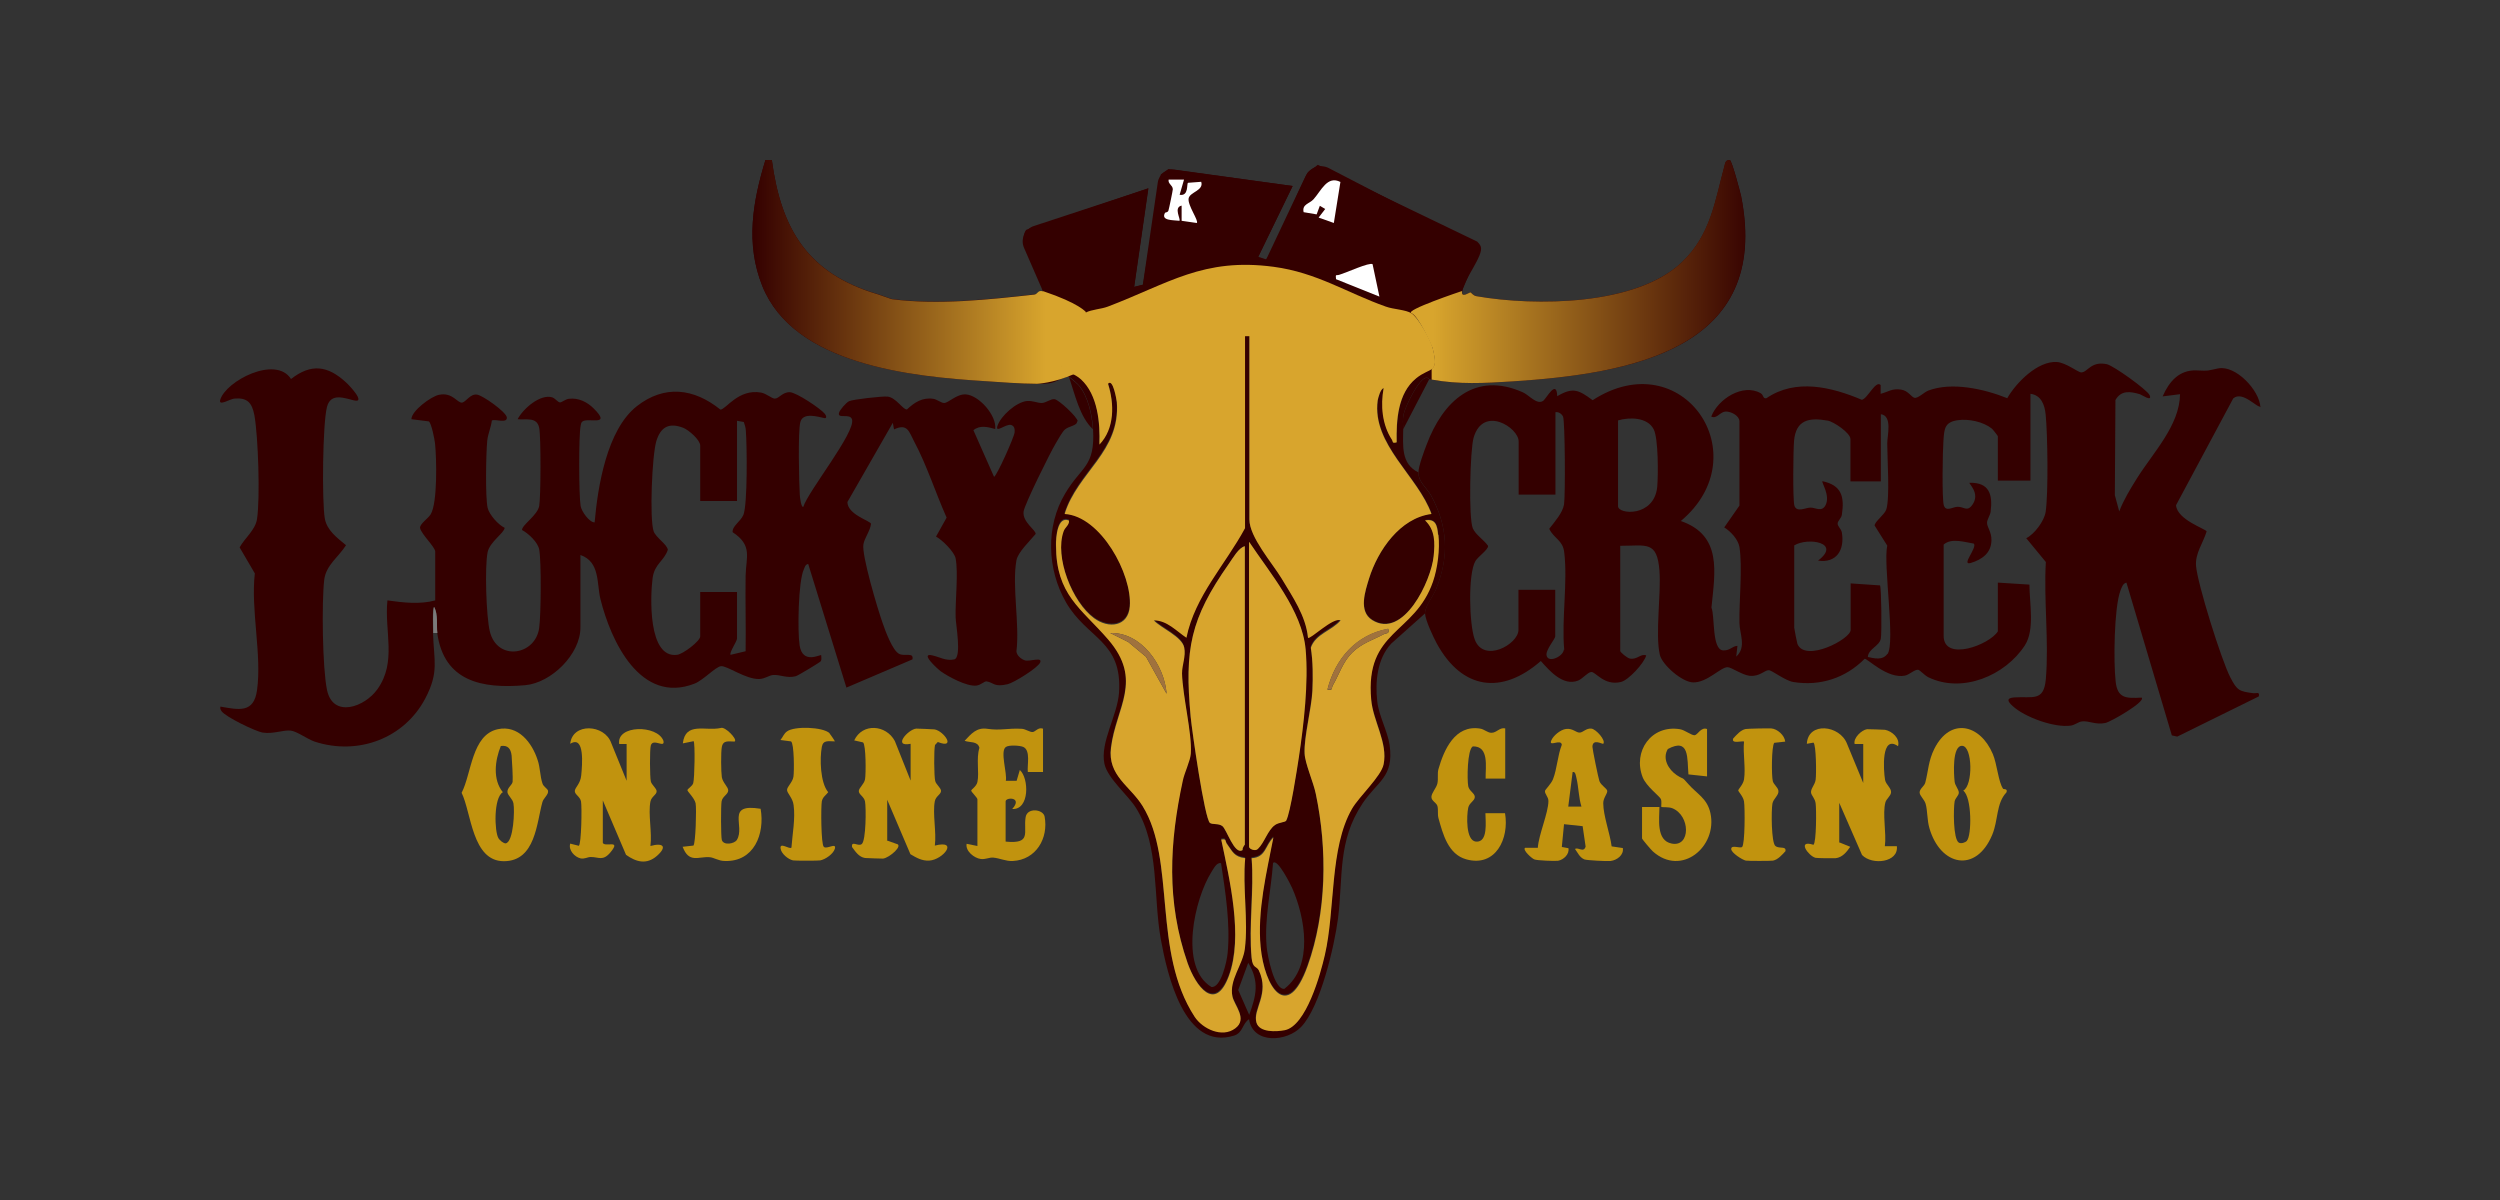 <svg width="125" height="60" viewBox="0 0 125 60" fill="none" xmlns="http://www.w3.org/2000/svg">
<rect x="0" y="0" width="125" height="60" fill="#333333" stroke="none"/>
<path d="M113.022 20.37C112.982 19.52 111.792 18.25 110.912 18.42C110.302 18.54 110.522 18.55 109.812 18.52C108.962 18.49 108.452 19.08 108.132 19.82L109.002 19.71C108.982 21.27 107.662 22.62 106.852 23.91C106.532 24.42 106.172 25.01 105.962 25.57L105.742 24.76L105.772 20C106.062 19.5 106.512 19.57 106.992 19.71C107.072 19.73 107.632 20.12 107.482 19.76C107.362 19.49 105.672 18.28 105.342 18.21C104.542 18.04 104.382 18.62 104.062 18.62C103.902 18.62 103.302 18.13 102.842 18.1C101.882 18.04 100.802 19.14 100.362 19.91C99.222 19.45 97.592 19.08 96.412 19.53C96.202 19.61 95.902 19.93 95.722 19.89C95.572 19.86 95.412 19.53 95.052 19.48C94.602 19.41 94.422 19.59 94.032 19.69V19.25C93.782 19 93.382 19.93 93.092 19.99C91.582 19.35 89.782 18.91 88.322 19.91C88.132 19.95 88.192 19.75 88.032 19.66C87.142 19.15 85.892 19.96 85.562 20.83C85.872 20.97 86.002 20.54 86.352 20.58C86.592 20.6 86.952 20.79 86.972 21.05V25.28L86.212 26.37C86.532 26.57 86.902 26.96 86.972 27.35C87.132 28.36 86.952 30.04 86.972 31.15C86.982 31.7 87.332 32.36 86.812 32.83L86.872 32.29C86.582 32.32 86.512 32.53 86.162 32.52C85.582 32.5 85.752 30.8 85.572 30.38C85.752 28.59 86.112 26.77 84.042 26.05C87.972 22.76 84.122 17.1 79.632 20.01C78.942 19.5 78.652 19.34 77.862 19.81C77.832 18.93 77.322 19.92 77.162 20.04C76.842 20.26 76.462 19.76 76.152 19.62C73.742 18.54 72.142 20.07 71.332 22.23C71.212 22.54 70.922 23.32 70.922 23.61C70.912 24.1 71.332 24.37 71.552 24.77C72.392 26.3 72.462 27.81 71.812 29.43C71.662 29.81 71.252 30.29 71.252 30.66C71.252 30.98 71.672 31.87 71.842 32.18C73.102 34.48 75.082 34.76 77.042 33.05C77.482 33.55 78.162 34.32 78.902 34.03C79.132 33.94 79.372 33.62 79.562 33.6C79.782 33.58 80.202 34.3 81.042 34.1C81.412 34.02 82.202 33.17 82.312 32.77C82.022 32.67 81.872 32.99 81.502 32.93C81.362 32.91 81.012 32.61 81.012 32.55V27.29C82.332 27.29 82.852 27.03 82.972 28.53C83.062 29.72 82.752 31.7 82.992 32.74C83.112 33.25 84.112 34.11 84.652 34.12C85.362 34.14 86.032 33.35 86.382 33.36C86.562 33.36 87.112 33.75 87.482 33.79C87.992 33.84 88.232 33.5 88.442 33.51C88.592 33.51 89.252 34.03 89.662 34.1C91.012 34.32 92.282 33.9 93.232 32.94C93.362 32.91 94.362 33.96 95.252 33.78C95.462 33.74 95.742 33.46 95.912 33.49C96.002 33.51 96.232 33.77 96.412 33.86C98.112 34.69 100.262 33.78 101.242 32.27C101.752 31.48 101.472 30.16 101.472 29.23L99.892 29.13V31.57C99.462 32.25 97.182 33.1 97.182 31.79V27.23C97.572 26.88 98.232 27.11 98.692 27.18C98.872 27.39 98.032 28.29 98.532 28.15C99.102 27.98 99.562 27.65 99.572 27.02C99.582 26.6 99.362 26.38 99.352 26.15C99.352 25.96 99.512 25.77 99.532 25.58C99.642 24.72 99.462 24.11 98.472 24.14C98.432 24.18 99.012 24.66 98.632 25.22C98.362 25.62 98.202 25.33 97.882 25.34C97.642 25.34 97.302 25.61 97.192 25.27C97.092 24.95 97.132 22.52 97.172 22.03C97.212 21.44 97.232 21.1 97.892 21.01C98.432 20.93 99.172 21.09 99.592 21.43C99.642 21.47 99.892 21.79 99.892 21.81V24.03H101.522V19.69C102.062 19.76 102.232 20.24 102.282 20.72C102.382 21.71 102.422 24.66 102.282 25.6C102.212 26.05 101.722 26.71 101.312 26.91L102.292 28.1C102.182 30 102.452 32.08 102.292 33.95C102.192 35.1 101.642 34.81 100.722 34.87C100.302 34.9 100.372 35.07 100.642 35.31C101.242 35.86 102.722 36.4 103.542 36.28C103.752 36.25 103.912 36.09 104.102 36.07C104.452 36.03 104.772 36.25 105.262 36.15C105.532 36.1 107.312 35.07 107.082 34.88C106.312 34.92 105.872 34.93 105.782 34.07C105.672 33.11 105.702 30.39 106.022 29.53C106.082 29.38 106.142 29.17 106.322 29.13L108.592 36.77L108.862 36.83L112.942 34.82C112.992 34.56 112.822 34.68 112.672 34.66C111.952 34.57 111.852 34.52 111.512 33.86C111.072 33.01 109.872 29.19 109.802 28.29C109.752 27.67 110.162 27.14 110.332 26.57C110.302 26.45 108.852 25.99 108.802 25.26L111.662 19.92C112.142 19.51 112.912 20.47 113.042 20.32L113.022 20.37ZM78.192 32.47C78.182 32.81 77.432 33.17 77.332 32.79C77.252 32.52 77.762 31.95 77.762 31.82V29.49H75.922V31.5C75.922 32.21 74.172 33.19 73.732 31.96C73.462 31.22 73.392 28.7 73.772 28.05C73.892 27.84 74.442 27.46 74.402 27.29C74.202 27 73.782 26.74 73.642 26.42C73.422 25.91 73.502 22.5 73.682 21.88C74.162 20.25 75.932 21.38 75.932 22.07V24.73H77.772V20.61C77.932 20.58 78.092 20.7 78.152 20.83C78.252 21.04 78.272 24.79 78.202 25.22C78.132 25.65 77.722 26.1 77.462 26.44C77.702 26.94 78.142 27 78.212 27.62C78.392 29.12 78.072 30.96 78.212 32.5L78.192 32.47ZM82.862 24.34C82.712 25.87 80.902 25.73 80.902 25.31V21.02C81.482 20.85 82.372 20.86 82.682 21.46C82.922 21.91 82.912 23.76 82.862 24.33V24.34ZM94.372 32.69C94.132 33.03 93.722 32.92 93.392 32.85C93.412 32.44 93.972 32.31 94.042 31.93C94.092 31.67 94.072 29.38 94.002 29.27L92.532 29.17V31.5C92.532 31.95 90.272 33.14 89.872 32.2C89.852 32.15 89.712 31.43 89.712 31.39V27.27C90.402 26.85 92.092 27.13 90.902 28.03C91.822 28.17 92.242 27.5 92.092 26.62C92.062 26.45 91.882 26.32 91.882 26.18C91.882 26.04 92.072 25.91 92.092 25.74C92.232 24.84 92.082 24.26 91.122 24.06C91.062 24.12 91.522 24.77 91.282 25.25C91.092 25.63 90.762 25.37 90.522 25.38C90.282 25.38 89.842 25.64 89.722 25.29C89.632 25.01 89.662 22.5 89.702 22.05C89.792 21.01 90.422 20.86 91.382 21.03C91.682 21.08 92.522 21.65 92.522 21.95V24.07H94.042V20.71C94.632 20.79 94.362 21.78 94.362 22.17C94.362 22.92 94.502 24.91 94.312 25.48C94.222 25.74 93.722 26.09 93.732 26.28L94.362 27.28C94.152 28.23 94.782 32.14 94.372 32.71V32.69Z" fill="#340000"/>
<path d="M53.891 21.07C53.861 20.84 52.941 19.99 52.731 19.96C52.541 19.93 52.311 20.14 52.091 20.15C51.861 20.15 51.651 20.03 51.351 20.05C50.811 20.1 50.031 20.8 49.871 21.3C49.751 21.69 50.301 21.17 50.561 21.25C50.731 21.31 50.741 21.46 50.731 21.61C50.731 21.81 49.821 23.84 49.701 23.84L48.671 21.51C49.001 21.24 49.391 21.35 49.761 21.45C49.841 20.77 48.941 19.76 48.291 19.72C47.841 19.69 47.431 20.14 47.211 20.15C47.051 20.15 46.861 19.97 46.661 19.94C46.121 19.86 45.721 20.12 45.351 20.47C45.161 20.51 44.811 19.88 44.381 19.83C44.141 19.8 42.631 19.97 42.451 20.06C42.301 20.14 41.991 20.49 41.951 20.64C41.861 20.97 42.501 20.64 42.601 20.97C42.791 21.61 40.411 24.55 40.161 25.35C40.051 25.35 40.001 24.88 39.991 24.76C39.951 24.14 39.891 21.52 40.021 21.09C40.161 20.61 40.871 20.83 41.241 20.91C41.351 20.91 41.311 20.77 41.241 20.69C41.031 20.43 39.821 19.62 39.491 19.61C39.121 19.6 38.951 19.93 38.741 19.93C38.591 19.93 38.321 19.68 38.061 19.63C36.921 19.42 36.291 20.48 36.021 20.48C34.691 19.41 33.221 19.23 31.841 20.31C30.341 21.49 29.891 24.32 29.731 26.12C29.461 26.12 29.071 25.56 29.031 25.3C28.941 24.74 28.931 21.81 29.031 21.29C29.051 21.2 29.051 21.12 29.131 21.07C29.411 20.87 30.611 21.34 29.681 20.42C29.351 20.09 28.911 19.88 28.441 19.94C28.271 19.96 28.091 20.12 28.001 20.12C27.901 20.12 27.761 19.92 27.621 19.87C27.011 19.68 26.151 20.44 25.881 20.96C26.291 21.01 26.851 20.82 26.961 21.4C27.051 21.84 27.041 24.85 26.961 25.3C26.871 25.77 26.101 26.24 26.101 26.5C26.421 26.67 26.901 27.12 26.961 27.48C27.071 28.09 27.051 30.72 26.961 31.38C26.791 32.77 24.861 33.09 24.491 31.57C24.311 30.83 24.231 28.33 24.381 27.61C24.481 27.1 25.231 26.63 25.231 26.39C24.911 26.24 24.461 25.73 24.381 25.39C24.261 24.84 24.301 22.69 24.361 22.05C24.391 21.7 24.551 21.38 24.591 21.03C24.721 20.92 25.381 21.21 25.341 20.86C25.281 20.58 24.141 19.77 23.851 19.73C23.511 19.68 23.301 20.1 23.101 20.13C22.871 20.16 22.631 19.6 21.951 19.74C21.571 19.81 20.571 20.54 20.571 20.96L21.441 21.07C21.571 21.16 21.731 21.97 21.751 22.17C21.831 22.91 21.881 25.16 21.531 25.72C21.401 25.93 21.001 26.18 21.001 26.39C21.051 26.7 21.761 27.35 21.761 27.58V30.02C20.991 30.23 20.161 30.13 19.371 30.02C19.211 31.58 19.851 33.09 18.871 34.46C18.231 35.36 16.651 35.92 16.351 34.5C16.121 33.41 16.081 30.11 16.211 28.99C16.301 28.25 16.941 27.84 17.301 27.26C16.871 26.9 16.351 26.53 16.241 25.93C16.091 25.08 16.131 21.15 16.351 20.34C16.541 19.62 17.231 19.91 17.701 20.02C18.321 20.17 17.451 19.25 17.301 19.12C16.381 18.27 15.551 18.17 14.551 18.95C13.791 17.75 11.291 19.05 11.011 19.99C10.911 20.33 11.501 19.95 11.711 19.93C12.371 19.87 12.601 20.14 12.721 20.77C12.911 21.84 13.011 24.9 12.851 25.95C12.771 26.5 12.231 26.91 11.981 27.37L12.741 28.67C12.531 30.51 13.101 32.73 12.851 34.51C12.691 35.67 11.941 35.49 11.021 35.33C11.001 35.43 11.021 35.47 11.071 35.55C11.261 35.84 12.771 36.57 13.141 36.63C13.671 36.71 14.151 36.49 14.531 36.53C14.841 36.56 15.371 36.96 15.731 37.08C17.901 37.79 20.221 36.92 21.271 34.91C21.961 33.59 21.691 33.03 21.651 31.65C21.651 31.48 21.611 30.35 21.701 30.35C21.911 30.75 21.811 31.24 21.861 31.65C22.201 34.07 24.091 34.45 26.261 34.26C27.571 34.14 29.021 32.71 29.021 31.38V27.75C30.011 28.09 29.831 29.18 30.021 29.95C30.541 32.05 32.021 35.24 34.731 34.18C35.161 34.01 35.771 33.35 36.041 33.31C36.331 33.26 37.291 33.98 37.971 33.95C38.241 33.94 38.451 33.77 38.651 33.75C39.001 33.72 39.341 33.93 39.791 33.81C39.901 33.78 41.001 33.12 41.041 33.06C41.091 32.97 41.061 32.86 41.061 32.76C41.011 32.71 40.131 33.24 39.981 32.27C39.871 31.57 39.911 29.07 40.191 28.47C40.241 28.36 40.261 28.22 40.411 28.2L42.321 34.38L45.621 32.97C45.701 32.6 45.261 32.83 44.971 32.7C44.631 32.55 44.261 31.53 44.131 31.15C43.891 30.48 43.071 27.74 43.171 27.21C43.231 26.89 43.511 26.54 43.551 26.19C43.521 26.04 42.371 25.73 42.371 25.1L44.641 21.14L44.701 21.47C45.381 21.15 45.451 21.59 45.711 22.08C46.341 23.26 46.781 24.65 47.331 25.88L46.801 26.83C47.111 26.99 47.721 27.6 47.781 27.92C47.921 28.64 47.761 30.03 47.781 30.85C47.781 31.19 48.101 32.87 47.711 32.97C47.301 33.06 46.981 32.85 46.621 32.77C45.961 32.61 46.871 33.44 47.031 33.56C47.421 33.84 48.341 34.33 48.811 34.28C49.041 34.26 49.221 34.05 49.331 34.07C49.701 34.13 49.691 34.37 50.381 34.21C50.691 34.14 51.901 33.39 52.011 33.12C52.131 32.83 51.481 33.09 51.251 33.02C51.061 32.96 50.841 32.78 50.821 32.57C50.991 31.22 50.591 29.29 50.821 28.02C50.891 27.61 51.521 27.02 51.781 26.7C51.821 26.52 51.101 26.1 51.181 25.57C51.231 25.21 52.521 22.61 52.781 22.18C52.881 22.01 53.111 21.6 53.231 21.49C53.421 21.3 53.881 21.29 53.851 21.07H53.891ZM37.291 32.56L36.531 32.74C36.441 32.66 36.851 32.06 36.851 31.93V29.6H35.011V31.82C35.011 32.05 34.161 32.7 33.861 32.74C32.391 32.94 32.511 29.81 32.631 28.9C32.731 28.18 33.201 28.06 33.391 27.49C33.361 27.22 32.791 26.88 32.681 26.56C32.471 25.94 32.601 22.74 32.821 22.04C33.041 21.34 33.461 21.12 34.161 21.39C34.441 21.5 35.011 22 35.011 22.28V25.05H36.851V21.04L37.191 21.1C37.241 21.24 37.281 21.38 37.291 21.52C37.351 22.25 37.381 25.21 37.171 25.74C37.031 26.08 36.601 26.3 36.631 26.61C37.641 27.27 37.301 27.86 37.281 28.78C37.261 30.04 37.301 31.3 37.281 32.56H37.291Z" fill="#340000"/>
<path d="M87.062 9.82C87.022 9.63 86.592 8 86.492 8C86.282 8 86.272 8.12 86.232 8.28C85.752 10.05 85.542 11.73 84.112 13.1C81.822 15.28 76.762 15.32 73.832 14.81C73.662 14.78 73.552 14.62 73.542 14.62C73.472 14.61 73.062 14.93 73.112 14.57C73.182 13.98 74.182 12.78 74.042 12.34C74.012 12.24 73.932 12.15 73.862 12.08L65.892 8.24L65.402 8.61C65.092 9.12 63.512 12.85 63.312 12.97C63.232 13.02 62.802 13.07 62.912 12.84L64.632 9.3L58.422 8.45L58.042 8.72L57.152 14.23L56.712 14.34L57.422 9.41L51.312 11.49C51.242 11.56 51.182 11.75 51.182 11.85C51.172 12.51 52.052 13.87 52.152 14.56C52.192 14.84 51.902 14.7 51.712 14.72C49.412 14.97 46.912 15.25 44.602 14.95C44.562 14.95 44.072 14.76 43.872 14.7C40.412 13.68 39.062 11.5 38.592 8H38.272C37.632 10.09 37.272 12.19 38.112 14.29C39.702 18.26 45.592 18.83 49.282 19.06C50.062 19.11 51.732 19.25 52.432 19.17C52.802 19.13 53.242 18.8 53.462 18.84C53.492 18.84 53.932 19.23 53.952 19.27C54.412 19.82 54.612 20.74 54.652 21.45C54.762 23.36 54.082 23.29 53.262 24.67C52.272 26.32 52.352 28.47 53.302 30.12C54.362 31.95 56.122 32.04 55.952 34.63C55.872 35.78 54.992 37.12 55.222 38.19C55.372 38.91 56.412 39.77 56.802 40.4C57.982 42.29 57.652 44.83 58.042 46.97C58.362 48.72 59.222 52.56 61.702 51.78C62.152 51.64 62.112 51.18 62.452 50.96C62.642 52.22 64.342 52.1 65.062 51.34C66.022 50.33 66.722 47.3 66.902 45.91C67.162 43.82 66.872 42.06 68.122 40.18C68.872 39.05 69.702 38.87 69.482 37.26C69.382 36.56 68.932 35.77 68.862 35.06C68.752 34.08 68.862 32.93 69.562 32.18L71.252 30.67C71.252 30.31 71.662 29.82 71.812 29.44C72.472 27.81 72.392 26.31 71.552 24.78C71.332 24.38 70.912 24.11 70.922 23.62C70.042 23.2 70.152 22.27 70.162 21.45C70.162 21.21 70.112 21 70.192 20.67C70.282 20.29 70.952 18.9 71.322 18.88C71.412 18.88 71.452 18.96 71.462 18.96C72.892 19.24 74.172 19.16 75.642 19.07C81.502 18.69 88.572 17.49 87.062 9.82ZM68.632 13.22L68.972 14.83L66.802 13.96C66.772 13.68 66.802 13.79 66.962 13.74C67.312 13.64 68.472 13.1 68.632 13.21V13.22ZM65.662 9.96C66.052 9.53 66.352 8.75 67.012 9.09L66.682 11.15L65.922 10.88L66.252 10.45L65.982 10.29L65.822 10.72L65.172 10.61C65.082 10.21 65.462 10.19 65.662 9.97V9.96ZM58.272 10.63C58.272 10.63 58.412 10.62 58.442 10.52C58.472 10.44 58.662 9.51 58.662 9.45C58.652 9.24 58.412 9.19 58.452 8.97H59.212L58.992 9.73C59.462 9.8 59.332 9.18 59.412 9.13L60.072 9.08C60.212 9.52 59.502 9.59 59.442 9.91C59.382 10.25 59.962 11.04 59.852 11.14L59.092 11.03V10.27C58.672 10.36 59.062 10.95 58.982 11.03C58.652 10.99 58.042 11.03 58.262 10.63H58.272ZM62.462 50.75L61.912 49.5L62.412 48.14C62.982 49.08 62.812 49.78 62.462 50.74V50.75ZM64.312 41.02C64.262 41.11 63.962 41.1 63.752 41.24C63.382 41.5 63.222 42.13 62.892 42.44C62.762 42.57 62.452 42.44 62.452 42.33V27.09C63.492 28.65 65.102 30.53 65.272 32.46C65.422 34.12 65.182 36.21 64.932 37.87C64.842 38.45 64.512 40.63 64.302 41.02H64.312ZM64.232 49.44C63.702 49.53 63.362 47.72 63.332 47.33C63.212 45.93 63.552 44.54 63.652 43.15C63.872 42.89 64.562 44.29 64.612 44.41C65.262 45.89 65.682 48.3 64.232 49.43V49.44ZM70.812 18.9C69.892 19.65 69.822 21.01 69.842 22.1C69.592 22.16 69.672 22.07 69.602 21.96C69.112 21.21 69.042 20.25 69.192 19.39C69.032 19.42 68.912 19.89 68.892 20.01C68.602 22.21 70.902 23.79 71.582 25.68C70.022 25.88 68.902 27.5 68.462 28.91C68.262 29.54 67.922 30.54 68.612 30.98C70.182 31.97 71.572 29.02 71.692 27.79C71.752 27.12 71.772 26.48 71.262 26C71.792 25.9 71.872 26.27 71.912 26.7C71.982 27.41 71.872 28.36 71.642 29.03C70.732 31.68 68.232 31.45 68.552 34.94C68.652 36.01 69.402 37.1 69.172 38.17C69.052 38.76 67.952 39.76 67.592 40.39C66.462 42.35 66.762 45.43 66.232 47.71C66.012 48.67 65.302 51.24 64.232 51.46C63.812 51.55 62.962 51.59 62.812 51.08C62.622 50.42 63.492 49.65 62.932 48.47C62.822 48.25 62.632 48.38 62.572 47.85C62.412 46.28 62.692 44.46 62.572 42.86C63.292 42.82 63.242 42.23 63.662 41.82C63.332 43.58 62.862 45.48 63.022 47.29C63.212 49.31 64.352 51.1 65.372 48.25C66.332 45.57 66.362 42.41 65.782 39.65C65.662 39.06 65.242 38.13 65.222 37.63C65.182 36.82 65.572 35.41 65.612 34.5C65.652 33.8 65.642 33.04 65.532 32.34C65.772 31.64 66.582 31.49 67.022 30.97C66.652 30.78 65.492 31.95 65.392 31.84C65.282 30.74 64.622 29.8 64.072 28.88C63.602 28.1 62.462 26.81 62.462 25.93V16.76H62.242V26.36C61.262 28.18 59.732 29.76 59.312 31.84C58.802 31.51 58.342 30.98 57.682 30.97C58.032 31.35 59.092 31.78 59.202 32.33C59.292 32.77 59.082 33.19 59.092 33.62C59.112 34.77 59.592 36.63 59.532 37.63C59.512 37.97 59.212 38.58 59.132 38.98C58.472 42.1 58.312 45.05 59.372 48.11C59.772 49.27 60.742 50.6 61.432 48.76C62.162 46.8 61.472 43.92 61.052 41.93C61.332 41.86 61.242 42.01 61.332 42.14C61.622 42.54 61.682 42.8 62.252 42.86C62.122 44.3 62.412 45.99 62.232 47.4C62.132 48.2 61.442 48.95 61.612 49.77C61.712 50.23 62.392 50.9 61.752 51.37C61.102 51.86 60.112 51.4 59.722 50.79C57.592 47.52 58.802 42.98 57.122 40.26C56.502 39.25 55.362 38.74 55.542 37.34C55.792 35.32 57.182 33.98 55.392 31.92C54.042 30.36 52.802 29.7 52.792 27.22C52.792 26.8 52.872 25.73 53.442 25.98C53.462 26.21 53.242 26.31 53.172 26.52C52.712 27.81 53.602 30.06 54.692 30.86C55.432 31.4 56.412 31.29 56.482 30.27C56.602 28.68 55.022 25.76 53.222 25.65C53.882 23.54 56.022 22.53 55.832 20.06C55.832 19.97 55.642 18.84 55.392 19.14C55.702 20.14 55.732 21.37 54.962 22.18C55.002 21.1 54.892 19.7 54.042 18.92C53.722 18.63 53.342 18.57 53.052 18.27C52.802 17.78 53.762 15.84 54.272 15.58C54.582 15.42 55.042 15.41 55.382 15.28C58.412 14.13 60.152 12.82 63.672 13.29C65.842 13.58 67.332 14.59 69.282 15.28C69.662 15.41 70.282 15.43 70.572 15.62C70.912 15.84 71.532 16.97 71.632 17.38C71.952 18.66 71.532 18.26 70.792 18.87L70.812 18.9ZM62.132 42.5C61.722 42.78 61.332 41.45 61.112 41.3C60.912 41.16 60.652 41.24 60.502 41.15C60.232 40.98 59.592 36.48 59.532 35.83C59.222 32.46 59.512 30.94 61.442 28.19C61.642 27.91 61.932 27.38 62.242 27.31V42.23C62.242 42.23 62.102 42.4 62.132 42.5ZM61.052 43.16C61.272 44.6 61.522 46.2 61.382 47.66C61.342 48.07 61.052 49.4 60.572 49.35C58.932 48.36 59.732 44.93 60.572 43.6C60.672 43.45 60.832 43.1 61.052 43.16Z" fill="#340000"/>
<path d="M52.151 14.571L51.201 12.391C51.011 11.951 51.241 11.451 51.691 11.301L57.411 9.421L56.701 14.351L57.141 14.241L57.891 9.111C57.951 8.711 58.321 8.431 58.731 8.481L64.631 9.301L62.911 12.841L63.311 12.971L65.281 8.801C65.491 8.361 66.021 8.181 66.451 8.411L73.721 12.181C73.891 12.271 73.971 12.481 73.891 12.661L73.091 14.571L70.801 15.871L53.451 16.081L52.151 14.571Z" fill="#340000"/>
<path d="M73.102 14.56C73.102 14.56 73.102 14.56 73.102 14.57C73.061 14.93 73.462 14.61 73.531 14.62C73.552 14.62 73.651 14.78 73.822 14.81C76.751 15.32 81.822 15.29 84.102 13.1C85.531 11.73 85.742 10.05 86.222 8.28C86.261 8.12 86.281 8.01 86.481 8C86.582 8 87.011 9.63 87.052 9.82C88.561 17.49 81.492 18.69 75.632 19.07C74.201 19.16 72.962 19.23 71.582 18.98C71.582 18.8 71.582 18.62 71.582 18.44C71.761 18.31 71.802 18.1 71.632 17.42C71.632 17.4 71.612 17.37 71.602 17.34C71.602 17.34 70.942 15.8 70.572 15.66C70.201 15.52 73.072 14.56 73.072 14.56H73.102Z" fill="url(#paint0_linear_2594_6269)"/>
<path d="M52.152 14.57C51.882 14.48 51.902 14.71 51.712 14.73C49.412 14.98 46.912 15.26 44.602 14.96C44.562 14.96 44.072 14.77 43.872 14.71C40.412 13.68 39.062 11.5 38.592 8H38.272C37.632 10.09 37.272 12.19 38.112 14.29C39.702 18.26 45.592 18.83 49.282 19.06C49.892 19.1 51.042 19.19 51.852 19.19C51.852 19.19 52.682 19.16 53.712 18.7C53.712 18.7 53.652 18.52 53.082 18.3C52.942 18.24 54.302 15.61 54.302 15.61C54.302 15.61 53.982 15.17 52.162 14.56L52.152 14.57Z" fill="url(#paint1_linear_2594_6269)"/>
<path d="M44.341 42.02L44.811 42.19C45.201 42.25 44.481 42.89 44.151 42.93C44.101 42.93 43.321 42.91 43.251 42.9C42.941 42.85 42.771 42.58 42.601 42.35C42.561 42 42.911 42.35 43.091 42.2C43.301 42.02 43.311 40.4 43.251 40.07C43.201 39.82 42.921 39.72 42.941 39.54C42.961 39.38 43.201 39.21 43.251 38.97C43.301 38.7 43.301 37.23 43.151 37.12L42.711 37.02C43.121 36.14 44.301 36.23 44.741 37.05L45.531 39.03V37.19C44.611 37.37 45.401 36.47 45.811 36.43C45.881 36.43 46.651 36.46 46.731 36.47C47.211 36.56 47.821 37.47 46.891 37.1L46.751 37.25C46.691 37.47 46.701 38.83 46.761 39.05C46.801 39.22 47.031 39.38 47.051 39.53C47.071 39.71 46.791 39.8 46.741 40.06C46.621 40.68 46.831 41.62 46.741 42.28C47.951 41.97 47.161 42.99 46.461 43.03C46.101 43.05 45.821 42.89 45.521 42.71L44.361 39.99V42L44.341 42.02Z" fill="#C1930E"/>
<path d="M30.131 42.12C30.211 42.41 31.101 41.92 30.521 42.62C30.141 43.07 29.941 42.85 29.541 42.85C29.371 42.85 29.231 42.96 29.031 42.92C28.731 42.85 28.411 42.51 28.511 42.18L28.941 42.29C29.071 42.2 29.101 40.34 29.051 40.07C29.001 39.82 28.721 39.72 28.741 39.54C28.761 39.36 29.021 39.19 29.061 38.77C29.111 38.27 29.251 36.73 28.511 37.19C28.621 36.12 30.231 36.21 30.561 37.15L31.331 39.04V37.2H30.961C30.811 36.24 32.871 36.23 33.171 37.04C33.261 37.44 32.661 36.89 32.541 37.27C32.481 37.47 32.491 38.86 32.541 39.07C32.581 39.24 32.811 39.4 32.831 39.55C32.851 39.73 32.571 39.82 32.521 40.08C32.401 40.7 32.611 41.64 32.521 42.3C33.161 42.12 33.371 42.33 32.851 42.79C32.331 43.25 31.801 43.1 31.301 42.74L30.141 40.02V42.14L30.131 42.12Z" fill="#C1930E"/>
<path d="M91.972 42.12L92.512 42.34C92.332 42.6 92.122 42.87 91.782 42.91C91.692 42.92 90.832 42.91 90.772 42.89C90.412 42.79 89.832 41.97 90.672 42.24C90.822 42.13 90.822 40.45 90.782 40.17C90.752 39.92 90.572 39.78 90.552 39.63C90.532 39.43 90.742 39.25 90.782 38.99C90.822 38.72 90.812 37.23 90.672 37.13L90.342 37.19C90.402 36.07 91.992 36.25 92.352 37.19L93.162 39.15V37.2H92.732C92.652 36.9 93.082 36.5 93.352 36.46C93.392 36.46 94.212 36.48 94.252 36.49C94.602 36.56 95.012 36.91 94.902 37.31C94.052 36.71 94.172 38.5 94.252 38.99C94.292 39.23 94.582 39.41 94.552 39.63C94.532 39.8 94.322 39.94 94.272 40.11C94.112 40.69 94.332 41.67 94.242 42.31H94.842C94.942 43.12 93.612 43.28 93.102 42.75L91.962 40.14V42.15L91.972 42.12Z" fill="#C1930E"/>
<path d="M27.401 39.54C27.381 39.43 27.172 39.34 27.122 39.17C27.002 38.82 27.012 38.38 26.881 38C26.602 37.13 25.912 36.24 24.892 36.46C23.581 36.74 23.581 38.68 23.081 39.64C23.572 40.64 23.602 43.06 25.192 43.06C26.782 43.06 26.831 41.13 27.122 40.1C27.172 39.91 27.442 39.72 27.401 39.54ZM25.291 42.17C25.162 42.17 24.982 42.01 24.922 41.91C24.721 41.57 24.672 39.89 25.142 39.61C24.622 38.97 24.752 38.01 25.041 37.3C25.401 37.25 25.541 37.44 25.581 37.78C25.602 37.98 25.651 38.94 25.631 39.09C25.611 39.25 25.352 39.39 25.372 39.61C25.392 39.78 25.631 39.94 25.672 40.17C25.741 40.51 25.681 42.1 25.282 42.17H25.291Z" fill="#C1930E"/>
<path d="M100.151 39.431C99.921 39.111 99.851 38.191 99.641 37.701C99.011 36.211 97.521 35.851 96.721 37.431C96.411 38.051 96.421 38.541 96.261 39.141C96.211 39.311 95.981 39.441 95.981 39.621C95.981 39.791 96.221 39.971 96.281 40.191C96.381 40.541 96.351 41.001 96.471 41.411C97.021 43.301 98.801 43.681 99.611 41.741C99.921 41.001 99.801 40.171 100.321 39.621C100.401 39.411 100.181 39.481 100.141 39.431H100.151ZM98.351 42.041C98.271 42.121 98.061 42.201 97.941 42.131C97.651 41.951 97.671 40.421 97.731 40.071C97.761 39.901 97.941 39.781 97.941 39.631C97.941 39.471 97.751 39.281 97.731 39.081C97.691 38.721 97.601 37.291 98.101 37.291C98.631 37.291 98.661 39.281 98.161 39.531C98.601 39.851 98.591 41.781 98.341 42.041H98.351Z" fill="#C1930E"/>
<path d="M52.151 36.43V38.6H51.391C51.351 38.26 51.541 37.53 51.171 37.35C51.001 37.27 50.441 37.24 50.291 37.35C49.991 37.56 50.371 38.68 50.291 39.04H50.831L50.991 38.5C51.451 38.9 51.491 40.5 50.611 40.45C51.161 39.84 50.281 39.85 50.281 40.07V42.08C51.601 42.21 51.161 41.62 51.281 40.86C51.361 40.36 52.161 40.46 52.231 40.83C52.431 41.92 51.801 42.99 50.641 43.05C50.301 43.07 49.991 42.91 49.661 42.88C49.481 42.86 49.271 42.98 49.041 42.95C48.711 42.91 48.261 42.55 48.331 42.19L48.871 42.3V39.97C48.871 39.88 48.561 39.6 48.561 39.53C48.561 39.47 48.821 39.33 48.871 39.1C48.971 38.62 48.801 37.93 48.971 37.39C48.881 37.04 48.481 37.14 48.231 37.04C48.561 36.69 48.831 36.36 49.361 36.44C50.031 36.54 50.371 36.4 51.091 36.44C51.281 36.45 51.501 36.62 51.641 36.6C51.761 36.59 51.921 36.35 52.131 36.43H52.151Z" fill="#C1930E"/>
<path d="M81.121 42.399L80.582 42.319C80.501 41.679 80.162 40.779 80.162 40.159C80.162 39.889 80.382 39.679 80.362 39.539C80.332 39.409 80.061 39.279 79.972 39.059C79.921 38.929 79.621 37.459 79.621 37.339C79.632 36.909 80.121 37.219 80.162 37.189C80.311 37.029 79.802 36.449 79.561 36.429C79.311 36.409 79.162 36.609 79.001 36.629C78.802 36.649 78.651 36.399 78.291 36.449C78.022 36.489 77.662 36.779 77.561 37.029C77.421 37.369 78.052 36.919 78.091 37.239C77.882 37.759 77.852 38.449 77.651 38.959C77.561 39.189 77.272 39.469 77.251 39.539C77.222 39.689 77.421 39.839 77.421 40.049C77.421 40.639 76.931 41.739 76.891 42.389H76.251C76.121 42.509 76.591 42.919 76.712 42.969C76.852 43.029 77.751 43.059 77.901 43.039C78.181 42.989 78.481 42.709 78.421 42.409L78.091 42.349L78.201 41.209L79.132 41.309L79.281 42.329C79.181 42.659 78.912 42.339 78.751 42.449C78.891 42.639 78.972 42.859 79.212 42.969C79.341 43.019 80.371 43.069 80.531 43.049C80.852 43.009 81.201 42.749 81.141 42.399H81.121ZM78.412 40.339L78.632 38.599C78.781 38.569 78.791 38.789 78.822 38.899C78.931 39.349 78.931 39.879 79.072 40.329H78.421L78.412 40.339Z" fill="#C1930E"/>
<path d="M85.352 36.43V38.82L84.422 38.72C84.352 37.94 84.492 36.86 83.392 37.45C83.102 37.93 83.422 38.48 83.842 38.76C84.242 39.02 84.042 38.78 84.422 39.21C84.852 39.7 85.362 39.92 85.522 40.66C85.882 42.32 84.082 43.86 82.642 42.57C82.552 42.49 82.102 41.96 82.102 41.92V40.35H82.972C82.972 40.94 82.792 42.03 83.592 42.18C84.542 42.36 84.522 40.77 83.612 40.41C83.432 40.34 83.092 40.37 83.072 40.35C83.042 40.32 83.102 40.09 83.042 39.95C82.982 39.81 82.312 39.32 82.132 38.86C81.632 37.57 82.562 36.23 83.992 36.46C84.252 36.5 84.592 36.79 84.742 36.76C84.892 36.73 85.052 36.34 85.352 36.45V36.43Z" fill="#C1930E"/>
<path d="M75.261 36.429V38.929H74.281C74.271 38.349 74.471 37.3 73.641 37.319C73.361 37.48 73.351 38.98 73.411 39.309C73.461 39.559 73.741 39.66 73.741 39.849C73.741 40.039 73.461 40.139 73.411 40.389C73.331 40.779 73.281 42.02 73.791 42.08C74.421 42.139 74.271 41.059 74.271 40.66H75.251C75.471 41.929 74.781 43.37 73.321 42.969C72.401 42.719 72.141 41.69 71.921 40.9C71.871 40.709 71.921 40.489 71.871 40.3C71.821 40.13 71.571 40.05 71.571 39.849C71.571 39.65 71.821 39.4 71.871 39.169C71.921 38.94 71.861 38.679 71.921 38.459C72.201 37.48 72.751 36.23 74.001 36.429C74.211 36.459 74.381 36.639 74.561 36.639C74.831 36.65 74.971 36.359 75.261 36.419V36.429Z" fill="#C1930E"/>
<path d="M36.741 37.079C36.441 37.079 36.161 36.989 36.091 37.349C36.041 37.609 36.051 38.589 36.091 38.859C36.141 39.139 36.411 39.349 36.411 39.519C36.411 39.719 36.131 39.809 36.081 40.059C36.041 40.269 36.041 41.829 36.091 41.999C36.181 42.289 36.721 42.189 36.841 41.999C37.281 41.299 36.251 40.149 38.031 40.439C38.251 41.699 37.701 43.099 36.241 43.049C35.921 43.049 35.691 42.869 35.471 42.859C34.921 42.819 34.451 43.179 34.131 42.339L34.671 42.279C34.781 42.179 34.831 40.429 34.781 40.169C34.731 39.909 34.371 39.579 34.371 39.509C34.371 39.439 34.611 39.319 34.661 39.159C34.731 38.929 34.761 37.149 34.681 37.059L34.141 37.169C34.271 36.069 35.271 36.569 36.041 36.399C36.251 36.309 36.871 36.959 36.741 37.059V37.079Z" fill="#C1930E"/>
<path d="M41.481 36.68C41.532 36.73 41.752 37.06 41.742 37.07C41.441 37.07 41.161 36.98 41.092 37.34C40.981 37.93 41.011 39.14 41.411 39.61C41.291 39.77 41.142 39.84 41.092 40.06C41.041 40.34 41.051 42.24 41.191 42.34C41.322 42.49 41.842 42.1 41.742 42.44C41.661 42.7 41.272 42.97 41.011 43.02C40.901 43.04 39.752 43.04 39.651 43.02C39.411 42.97 39.072 42.69 39.032 42.44C38.962 42.07 39.481 42.49 39.572 42.38C39.621 41.7 39.772 40.94 39.681 40.26C39.642 39.9 39.352 39.66 39.352 39.5C39.352 39.33 39.621 39.13 39.672 38.84C39.712 38.59 39.712 37.17 39.551 37.07L39.022 37C39.142 36.86 39.191 36.68 39.352 36.57C39.712 36.3 41.132 36.34 41.481 36.66V36.68Z" fill="#C1930E"/>
<path d="M89.261 37.081L88.712 37.141C88.572 37.331 88.572 38.791 88.641 39.061C88.681 39.221 88.901 39.371 88.921 39.541C88.951 39.761 88.662 39.941 88.621 40.181C88.561 40.511 88.561 42.141 88.772 42.301C88.981 42.461 89.322 42.281 89.272 42.561C89.102 42.741 88.901 42.981 88.651 43.031C88.572 43.051 87.371 43.051 87.291 43.031C87.112 42.991 86.561 42.641 86.561 42.451C86.561 42.221 86.992 42.431 87.102 42.351C87.251 42.251 87.251 40.371 87.201 40.071C87.162 39.821 86.912 39.581 86.912 39.521C86.912 39.461 87.162 39.221 87.201 38.971C87.291 38.401 87.141 37.671 87.201 37.081C87.141 37.021 86.541 37.221 86.662 36.921C86.832 36.741 87.031 36.501 87.281 36.451C87.362 36.431 88.442 36.411 88.561 36.421C88.862 36.441 89.231 36.761 89.261 37.081Z" fill="#C1930E"/>
<path d="M71.461 18.961L70.161 21.461C70.161 21.221 70.111 21.011 70.191 20.681C70.281 20.301 70.951 18.911 71.321 18.891C71.411 18.891 71.451 18.971 71.471 18.971L71.461 18.961Z" fill="#340000"/>
<path d="M53.452 18.85C53.452 18.85 53.922 19.24 53.942 19.28C54.402 19.83 54.602 20.75 54.642 21.46C53.982 20.84 53.742 19.7 53.452 18.86V18.85Z" fill="#340000"/>
<path d="M21.882 31.65H21.662C21.662 31.48 21.622 30.35 21.712 30.35C21.922 30.75 21.812 31.24 21.872 31.65H21.882Z" fill="#7B7B7B"/>
<path d="M71.901 26.72C71.862 26.28 71.781 25.92 71.251 26.02C71.761 26.5 71.751 27.14 71.681 27.81C71.561 29.04 70.171 31.99 68.602 31C67.912 30.56 68.261 29.56 68.451 28.93C68.891 27.52 70.001 25.9 71.572 25.7C70.901 23.81 68.591 22.23 68.882 20.03C68.901 19.91 69.022 19.44 69.181 19.41C69.022 20.27 69.102 21.23 69.591 21.98C69.662 22.09 69.582 22.18 69.832 22.12C69.811 21.02 69.882 19.67 70.802 18.92C71.541 18.32 71.962 18.71 71.641 17.43C71.541 17.02 70.921 15.89 70.582 15.67C70.291 15.48 69.671 15.47 69.291 15.33C67.341 14.64 65.852 13.63 63.681 13.34C60.161 12.87 58.422 14.18 55.392 15.33C55.051 15.46 54.592 15.47 54.282 15.63C53.772 15.89 52.801 17.82 53.062 18.32C53.352 18.62 53.731 18.68 54.051 18.97C54.892 19.75 55.011 21.15 54.971 22.23C55.742 21.43 55.721 20.19 55.401 19.19C55.651 18.89 55.831 20.02 55.842 20.11C56.032 22.59 53.892 23.59 53.231 25.7C55.041 25.81 56.611 28.72 56.492 30.32C56.411 31.34 55.431 31.45 54.702 30.91C53.611 30.11 52.721 27.86 53.181 26.57C53.252 26.36 53.471 26.26 53.452 26.03C52.882 25.78 52.791 26.85 52.801 27.27C52.801 29.75 54.051 30.41 55.401 31.97C57.181 34.03 55.801 35.37 55.551 37.39C55.371 38.79 56.511 39.3 57.132 40.31C58.812 43.03 57.602 47.57 59.731 50.84C60.132 51.45 61.111 51.91 61.761 51.42C62.401 50.95 61.712 50.28 61.621 49.82C61.452 49 62.142 48.24 62.242 47.45C62.422 46.04 62.121 44.35 62.261 42.91C61.691 42.84 61.632 42.58 61.342 42.19C61.252 42.07 61.342 41.92 61.062 41.98C61.481 43.98 62.172 46.85 61.441 48.81C60.752 50.65 59.791 49.31 59.382 48.16C58.312 45.09 58.471 42.14 59.142 39.03C59.221 38.64 59.522 38.03 59.541 37.68C59.611 36.68 59.132 34.82 59.102 33.67C59.102 33.24 59.301 32.82 59.212 32.38C59.102 31.83 58.041 31.4 57.691 31.02C58.352 31.02 58.812 31.55 59.322 31.89C59.742 29.81 61.272 28.23 62.252 26.41V16.81H62.471V25.98C62.471 26.86 63.611 28.15 64.082 28.93C64.632 29.85 65.291 30.79 65.401 31.89C65.501 32 66.662 30.84 67.031 31.02C66.591 31.54 65.781 31.69 65.541 32.39C65.651 33.08 65.651 33.85 65.621 34.55C65.572 35.46 65.192 36.87 65.231 37.68C65.251 38.18 65.671 39.11 65.791 39.7C66.371 42.46 66.341 45.62 65.382 48.3C64.362 51.15 63.221 49.36 63.032 47.34C62.861 45.53 63.331 43.63 63.672 41.87C63.252 42.28 63.301 42.87 62.581 42.91C62.712 44.51 62.431 46.32 62.581 47.9C62.632 48.43 62.831 48.3 62.941 48.52C63.502 49.7 62.632 50.47 62.822 51.13C62.971 51.64 63.822 51.59 64.242 51.51C65.311 51.29 66.022 48.72 66.242 47.76C66.772 45.47 66.472 42.4 67.602 40.44C67.962 39.82 69.061 38.82 69.181 38.22C69.401 37.15 68.651 36.06 68.561 34.99C68.242 31.49 70.742 31.73 71.651 29.08C71.882 28.41 72.001 27.46 71.921 26.75L71.901 26.72ZM58.331 34.69L57.301 32.84L56.411 32.1L55.511 31.65C57.062 31.61 58.221 33.25 58.331 34.69ZM69.192 31.71C68.641 32 68.091 32.16 67.612 32.63C67.141 33.09 66.962 33.72 66.641 34.27C66.561 34.41 66.662 34.54 66.371 34.48C66.761 32.94 67.802 31.74 69.412 31.44C69.472 31.72 69.352 31.63 69.201 31.71H69.192Z" fill="#D8A52D"/>
<path d="M62.462 27.1C63.502 28.66 65.112 30.54 65.282 32.47C65.432 34.13 65.192 36.22 64.942 37.88C64.852 38.46 64.522 40.64 64.312 41.03C64.262 41.12 63.962 41.11 63.752 41.25C63.382 41.51 63.222 42.14 62.892 42.45C62.762 42.58 62.452 42.45 62.452 42.34V27.1H62.462Z" fill="#D8A52D"/>
<path d="M62.242 27.311V42.23C62.242 42.23 62.102 42.401 62.132 42.501C61.722 42.781 61.332 41.45 61.112 41.3C60.912 41.16 60.652 41.24 60.502 41.151C60.232 40.98 59.592 36.48 59.532 35.831C59.222 32.461 59.512 30.941 61.442 28.191C61.642 27.91 61.932 27.381 62.242 27.311Z" fill="#D8A52D"/>
<path d="M59.201 8.98L58.981 9.74C59.451 9.82 59.321 9.19 59.401 9.14L60.061 9.09C60.201 9.53 59.491 9.6 59.431 9.92C59.371 10.261 59.951 11.04 59.841 11.15L59.081 11.04V10.28C58.661 10.37 59.051 10.96 58.971 11.04C58.641 11.001 58.031 11.04 58.251 10.64C58.251 10.62 58.391 10.63 58.421 10.53C58.451 10.45 58.641 9.52 58.641 9.46C58.631 9.25 58.391 9.2 58.431 8.98H59.191H59.201Z" fill="white"/>
<path d="M67.022 9.089L66.692 11.149L65.931 10.879L66.261 10.449L65.992 10.289L65.832 10.719L65.181 10.609C65.091 10.209 65.472 10.189 65.671 9.969C66.061 9.539 66.362 8.759 67.022 9.099V9.089Z" fill="white"/>
<path d="M68.631 13.22L68.971 14.83L66.801 13.96C66.771 13.68 66.801 13.79 66.961 13.74C67.311 13.64 68.471 13.1 68.631 13.21V13.22Z" fill="white"/>
<path d="M58.332 34.689L57.302 32.839L56.412 32.099L55.512 31.649C57.062 31.609 58.222 33.249 58.332 34.689Z" fill="#A0723D"/>
<path d="M69.402 31.44C69.462 31.72 69.342 31.63 69.192 31.71C68.642 32 68.092 32.16 67.612 32.63C67.132 33.1 66.962 33.72 66.642 34.26C66.562 34.4 66.662 34.53 66.372 34.47C66.762 32.93 67.802 31.73 69.412 31.43L69.402 31.44Z" fill="#A0723D"/>
<defs>
<linearGradient id="paint0_linear_2594_6269" x1="87.731" y1="13.57" x2="69.442" y2="13.57" gradientUnits="userSpaceOnUse">
<stop stop-color="#340000"/>
<stop offset="0.88" stop-color="#D8A52D"/>
</linearGradient>
<linearGradient id="paint1_linear_2594_6269" x1="37.612" y1="13.6" x2="54.292" y2="13.6" gradientUnits="userSpaceOnUse">
<stop stop-color="#340000"/>
<stop offset="0.88" stop-color="#D8A52D"/>
</linearGradient>
</defs>
</svg>
